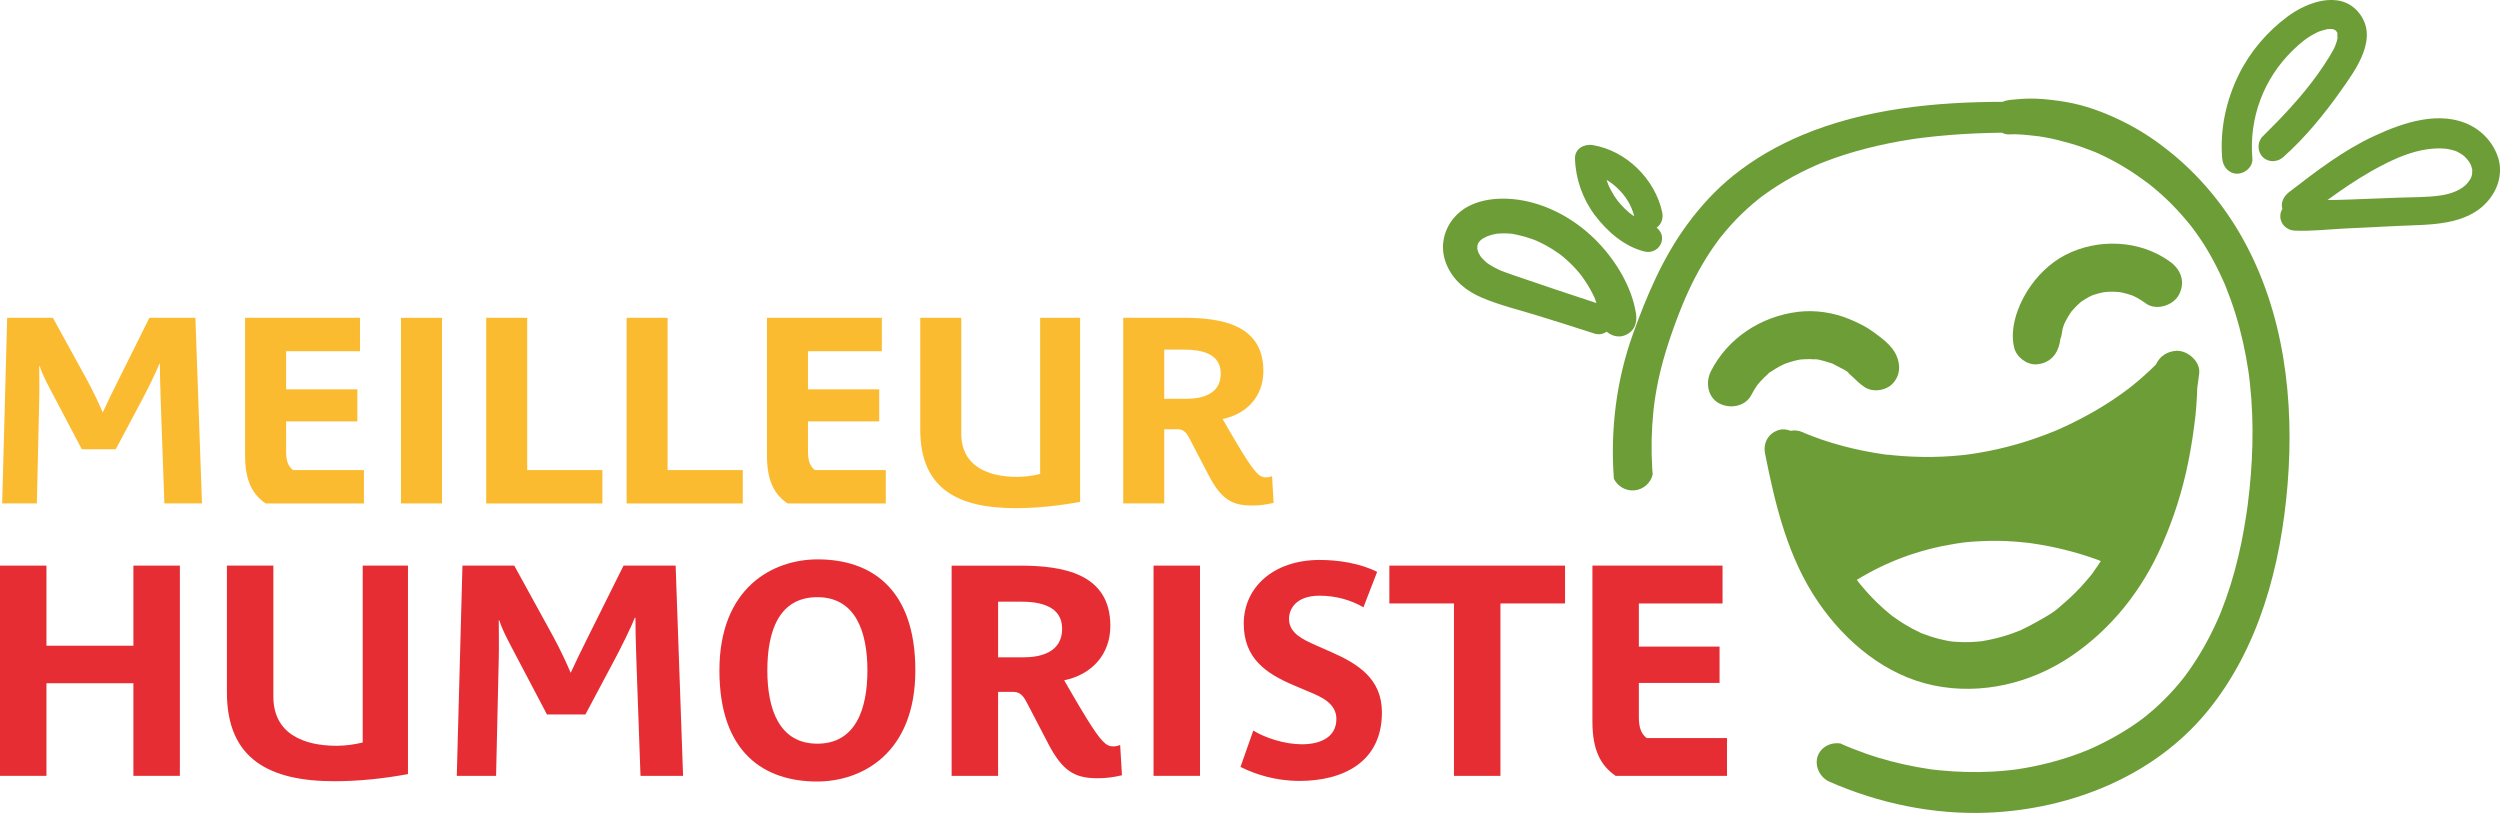 <?xml version="1.0" encoding="UTF-8"?>
<svg id="uuid-aaa7a1e5-094b-4084-92ab-a04834240c95" data-name="Calque 2" xmlns="http://www.w3.org/2000/svg" viewBox="0 0 1005.23 326.82">
  <defs>
    <style>
      .uuid-ebf26e98-e7e7-405e-984a-50cdfc72873d {
        fill: #e62d33;
      }

      .uuid-aa417428-14ee-4fa1-8206-915aca236b39 {
        fill: #6d9d37;
      }

      .uuid-ae7e08ab-363c-4f56-9635-2aa7851f0317 {
        fill: #fbbb30;
      }
    </style>
  </defs>
  <g id="uuid-cae0c7ce-e51b-4133-bca3-fc45b19b9ee2" data-name="Calque 1">
    <g>
      <g>
        <path class="uuid-ae7e08ab-363c-4f56-9635-2aa7851f0317" d="M66.09,202.42l-1.48-41.54c-.21-5.5-.32-11.73-.32-14.59h-.21c-1.27,3.28-4.76,10.36-7.08,14.69l-10.47,19.66h-13.64l-10.57-20.08c-2.33-4.44-5.29-9.73-6.34-13.32h-.21c0,3.49.11,9.3,0,13.53l-.95,41.65H.87l2.01-74.63h18.39l13.53,24.63c2.85,5.18,5.39,10.78,6.45,13.32h.11c1.48-3.28,4.02-8.46,6.45-13.32l12.26-24.63h18.5l2.64,74.63h-15.12Z"/>
        <path class="uuid-ae7e08ab-363c-4f56-9635-2aa7851f0317" d="M106.8,202.42c-5.07-3.49-8.25-8.77-8.25-19.24v-55.39h46.2v13.42h-29.71v15.33h28.65v12.9h-28.65v11.95c0,3.59.63,5.92,2.75,7.61h28.54v13.43h-39.54Z"/>
        <path class="uuid-ae7e08ab-363c-4f56-9635-2aa7851f0317" d="M161.24,202.42v-74.63h16.49v74.63h-16.49Z"/>
        <path class="uuid-ae7e08ab-363c-4f56-9635-2aa7851f0317" d="M195.49,202.42v-74.63h16.49v61.21h30.23v13.43h-46.72Z"/>
        <path class="uuid-ae7e08ab-363c-4f56-9635-2aa7851f0317" d="M251.95,202.42v-74.63h16.49v61.21h30.23v13.43h-46.72Z"/>
        <path class="uuid-ae7e08ab-363c-4f56-9635-2aa7851f0317" d="M316.64,202.42c-5.07-3.49-8.25-8.77-8.25-19.24v-55.39h46.2v13.42h-29.71v15.33h28.65v12.9h-28.65v11.95c0,3.59.63,5.92,2.75,7.61h28.54v13.43h-39.54Z"/>
        <path class="uuid-ae7e08ab-363c-4f56-9635-2aa7851f0317" d="M408.19,204.32c-22.73,0-38.16-7.61-38.16-31.5v-45.03h16.49v46.51c0,13.21,10.78,17.44,22.41,17.44,3.17,0,6.24-.42,9.3-1.16v-62.79h16.07v74c-8.56,1.59-17.34,2.54-26.11,2.54Z"/>
        <path class="uuid-ae7e08ab-363c-4f56-9635-2aa7851f0317" d="M503.23,203.26c-8.25,0-12.37-2.96-17.13-11.95-2.43-4.65-5.92-11.31-7.82-15.01-1.69-3.38-3.28-3.7-4.97-3.7h-5.18v29.81h-16.49v-74.63h24.21c14.8,0,32.14,2.54,32.14,21.35,0,10.25-6.66,17.34-16.39,19.35,1.06,1.8,4.65,8.14,7.72,13.11,5.6,9.09,7.29,10.36,9.73,10.36.85,0,1.9-.21,2.43-.53l.63,10.78c-3.17.74-5.6,1.06-8.88,1.06ZM476.17,140.58h-8.04v19.77h8.99c6.34,0,13.74-1.9,13.74-10.15s-8.14-9.62-14.69-9.62Z"/>
      </g>
      <g>
        <path class="uuid-ebf26e98-e7e7-405e-984a-50cdfc72873d" d="M53.64,311.96v-37.24H18.68v37.24H0v-84.53h18.68v32.21h34.96v-32.21h18.68v84.53h-18.68Z"/>
        <path class="uuid-ebf26e98-e7e7-405e-984a-50cdfc72873d" d="M134.46,314.12c-25.74,0-43.22-8.62-43.22-35.68v-51.01h18.68v52.68c0,14.97,12.21,19.76,25.38,19.76,3.59,0,7.06-.48,10.54-1.32v-71.12h18.2v83.82c-9.7,1.8-19.64,2.87-29.58,2.87Z"/>
        <path class="uuid-ebf26e98-e7e7-405e-984a-50cdfc72873d" d="M257.54,311.96l-1.68-47.06c-.24-6.23-.36-13.29-.36-16.52h-.24c-1.44,3.71-5.39,11.73-8.02,16.64l-11.85,22.27h-15.45l-11.97-22.75c-2.63-5.03-5.99-11.02-7.18-15.09h-.24c0,3.95.12,10.54,0,15.33l-1.08,47.18h-15.8l2.28-84.53h20.83l15.33,27.9c3.23,5.87,6.11,12.21,7.3,15.09h.12c1.68-3.71,4.55-9.58,7.3-15.09l13.89-27.9h20.95l2.99,84.53h-17.12Z"/>
        <path class="uuid-ebf26e98-e7e7-405e-984a-50cdfc72873d" d="M328.54,314.24c-21.07,0-39.27-11.38-39.27-44.66s21.43-44.66,39.51-44.66c21.07,0,39.27,11.38,39.27,44.66s-21.43,44.66-39.51,44.66ZM328.66,240.12c-15.45,0-20.12,13.65-20.12,29.46s4.91,29.45,20.12,29.45,20.12-13.65,20.12-29.45-4.91-29.46-20.12-29.46Z"/>
        <path class="uuid-ebf26e98-e7e7-405e-984a-50cdfc72873d" d="M441.08,312.92c-9.34,0-14.01-3.35-19.4-13.53-2.75-5.27-6.71-12.81-8.86-17-1.92-3.83-3.71-4.19-5.63-4.19h-5.87v33.77h-18.68v-84.53h27.42c16.76,0,36.4,2.87,36.4,24.19,0,11.61-7.54,19.64-18.56,21.91,1.2,2.04,5.27,9.22,8.74,14.85,6.35,10.3,8.26,11.73,11.02,11.73.96,0,2.16-.24,2.75-.6l.72,12.21c-3.59.84-6.35,1.2-10.06,1.2ZM410.43,241.92h-9.1v22.39h10.18c7.18,0,15.57-2.16,15.57-11.49s-9.22-10.9-16.64-10.9Z"/>
        <path class="uuid-ebf26e98-e7e7-405e-984a-50cdfc72873d" d="M463.83,311.96v-84.53h18.68v84.53h-18.68Z"/>
        <path class="uuid-ebf26e98-e7e7-405e-984a-50cdfc72873d" d="M522.5,314c-10.06,0-18.2-2.87-23.71-5.63l5.15-14.61c4.67,2.87,12.45,5.51,19.52,5.51,7.9,0,13.89-3.11,13.89-10.18,0-6.23-5.99-8.86-10.9-10.9l-6.23-2.63c-11.26-4.79-20.12-10.9-20.12-24.79,0-14.61,11.97-25.62,30.53-25.62,7.54,0,16.16,1.32,23.11,4.79l-5.51,14.25c-4.91-2.87-11.02-4.67-17.6-4.67-9.82,0-12.33,5.63-12.33,9.34,0,5.87,5.87,8.38,10.66,10.54l6.23,2.75c10.9,4.79,20.47,10.78,20.47,24.31,0,20.12-15.81,27.54-33.17,27.54Z"/>
        <path class="uuid-ebf26e98-e7e7-405e-984a-50cdfc72873d" d="M603.31,242.64v69.33h-18.68v-69.33h-25.98v-15.21h70.64v15.21h-25.98Z"/>
        <path class="uuid-ebf26e98-e7e7-405e-984a-50cdfc72873d" d="M649.64,311.96c-5.75-3.95-9.34-9.94-9.34-21.79v-62.74h52.32v15.21h-33.65v17.36h32.45v14.61h-32.45v13.53c0,4.07.72,6.71,3.11,8.62h32.33v15.21h-44.78Z"/>
      </g>
      <g>
        <path class="uuid-aa417428-14ee-4fa1-8206-915aca236b39" d="M993.6,50.53c-12.34-6.4-27.18-1.3-38.91,4.13-12.47,5.78-23.43,14.24-34.26,22.58-2.16,1.66-3.46,4.2-2.71,6.77-.52.82-.83,1.8-.83,2.95,0,3.24,2.65,5.64,5.78,5.78,6.93.29,14.04-.57,20.96-.9,6.99-.34,13.98-.68,20.96-1.01,12.26-.59,27.31.11,36-10.28,3.99-4.77,5.8-11.17,3.87-17.23-1.73-5.43-5.8-10.15-10.85-12.78ZM994.05,68.27c.13,2.1-.25,3.25-1.71,5.13-2.23,2.87-6.67,4.57-11.03,5.2-5.49.8-11.19.65-16.73.87-6.99.27-13.98.53-20.96.8-2.57.1-5.17.13-7.77.17,5.64-4.12,11.4-8.06,17.48-11.52,8.89-5.06,19.23-9.94,29.66-9.16.89.07,1.79.23,2.88.51,1.26.33,1.8.51,2.28.78,1.08.61,1.93,1.09,2.36,1.47.31.27.61.54.9.83.17.17,1.22,1.47,1.09,1.24.26.38.5.78.73,1.19.07.13.37.81.39.8.16.47.28.94.4,1.42.28,1.18.06.5.04.26Z"/>
        <path class="uuid-aa417428-14ee-4fa1-8206-915aca236b39" d="M901.53,95.46c-7.49-13.25-17.51-25.28-29.45-34.74-.86-.68-1.73-1.35-2.6-2.01.06.06-2.12-1.6-2.56-1.91-1.57-1.11-3.17-2.18-4.81-3.2-3.07-1.92-6.24-3.67-9.5-5.24-7-3.36-14.32-6.08-22-7.37-3.89-.66-7.83-1.14-11.77-1.31-1.69-.07-3.38-.06-5.07.03-.96.05-1.91.12-2.87.21-.49.04-4.81.44-2.87.32-.95.06-1.89.3-2.76.7-27.14.04-55.35,2.78-80.55,13.35-9.98,4.19-19.16,9.43-27.63,16.19-7.12,5.69-13.24,12.39-18.64,19.72-9.82,13.33-16.36,28.79-21.92,44.29-6.62,18.47-9.06,38.37-7.61,57.97,1.51,3.15,4.85,5.04,8.31,4.7,3.52-.34,6.46-2.89,7.3-6.34-.07-.84-.13-1.67-.18-2.51-.23-3.77-.31-7.56-.24-11.34.07-3.66.29-7.33.65-10.97.09-.88.18-1.77.29-2.65,0-.05.02-.15.03-.27.02-.08.24-1.81.27-2.03.02-.13.03-.24.04-.29.06-.44.13-.88.2-1.32.16-.99.32-1.98.5-2.96,1.89-10.45,5.2-20.54,9.02-30.42.68-1.77,1.42-3.51,2.12-5.27-.98,2.45.24-.53.52-1.16.42-.96.85-1.91,1.29-2.85,1.63-3.5,3.39-6.95,5.35-10.28,1.99-3.4,4.15-6.69,6.5-9.86.26-.35.53-.7.79-1.06.04-.04.07-.08.11-.14.69-.86,1.38-1.72,2.1-2.56,1.33-1.56,2.7-3.09,4.12-4.56,2.95-3.07,6.11-5.93,9.45-8.58.08-.07.17-.13.25-.2.42-.3.82-.62,1.23-.92.94-.69,1.89-1.36,2.85-2.01,1.98-1.35,4.01-2.64,6.07-3.86,4.14-2.45,8.45-4.58,12.85-6.51.23-.1.8-.34,1.1-.46.6-.24,1.21-.48,1.81-.72,1.31-.51,2.64-1,3.97-1.47,2.69-.95,5.41-1.82,8.15-2.61,6.09-1.76,12.28-3.15,18.52-4.26,1.61-.28,3.22-.55,4.83-.79.82-.12,1.65-.24,2.47-.35.05,0,.11-.01.21-.03.53-.07,1.06-.14,1.59-.2,3.63-.44,7.28-.8,10.93-1.09,6.88-.54,13.77-.82,20.67-.9.91.48,1.95.74,3.07.68,3.55-.22,7.28.28,10.81.66.38.04.75.09,1.13.13,0,0,0,0,0,0,.83.13,1.66.26,2.48.41,1.76.32,3.5.69,5.23,1.13,3.37.84,6.72,1.81,9.99,2.97,1.59.56,3.17,1.17,4.74,1.79.07.03.16.07.26.11-.11-.05-.24-.1-.4-.18.16.07.31.14.47.21.19.08.36.16.33.15.12.05.24.1.36.16.87.39,1.74.79,2.6,1.21,6.29,3.03,12.21,6.78,17.79,10.98.09.08,1.18.93,1.4,1.11.67.54,1.33,1.1,1.99,1.66,1.39,1.19,2.76,2.41,4.08,3.68,2.57,2.46,5.01,5.05,7.31,7.76.56.65,1.11,1.32,1.65,1.98.27.33.54.67.81,1.01.05.06.14.18.23.29,1.04,1.37,2.06,2.76,3.03,4.18,2.07,3.01,3.94,6.14,5.66,9.36.91,1.71,1.79,3.44,2.62,5.18.42.87.82,1.75,1.22,2.63.2.44.39.88.59,1.32.09.2.15.35.2.46.05.11.11.26.19.46,1.49,3.69,2.85,7.43,4.03,11.23,2.37,7.62,4.1,15.44,5.26,23.34.01.09.07.47.11.76.04.28.11.8.12.9.12.97.23,1.93.34,2.9.22,2.06.41,4.12.57,6.19.31,4.14.47,8.29.49,12.44.05,8.06-.38,16.13-1.21,24.15-.2,1.92-.42,3.84-.66,5.76-.04.29-.07.58-.11.86-.02.18-.06.41-.07.52-.17,1.13-.33,2.27-.5,3.4-.55,3.64-1.19,7.27-1.92,10.87-1.55,7.56-3.54,15.01-6.11,22.28-.61,1.73-1.25,3.44-1.93,5.15-.17.43-.34.85-.51,1.27-.04.09-.16.39-.26.63-.1.24-.25.58-.29.67-.23.52-.46,1.04-.69,1.56-1.59,3.52-3.32,6.96-5.22,10.32-1.78,3.15-3.71,6.21-5.78,9.17-.52.74-1.05,1.47-1.58,2.2-.18.25-.37.49-.55.73-.04.05-.08.11-.12.17-.05.06-.09.12-.14.18.03-.04.05-.06.07-.1-.03.04-.05.07-.07.09-1.27,1.59-2.57,3.16-3.92,4.68-2.52,2.82-5.2,5.5-8.04,8-1.37,1.21-2.79,2.37-4.21,3.51-.02.02-.04.03-.07.05-.38.27-.74.55-1.11.83-.84.61-1.69,1.21-2.55,1.8-3.25,2.22-6.63,4.25-10.11,6.09-1.64.87-3.3,1.71-4.97,2.5-.84.4-1.68.78-2.53,1.16-.27.12-.53.23-.8.35-.14.06-.46.19-.78.32-7.13,2.88-14.54,5.05-22.08,6.53-1.83.36-3.67.68-5.51.96-.41.06-.82.12-1.23.18-.02,0-.03,0-.04,0-1.04.11-2.08.25-3.12.35-3.67.37-7.36.57-11.05.63-3.58.05-7.16-.06-10.73-.28-1.73-.11-3.46-.24-5.19-.41-.75-.07-1.51-.15-2.26-.24-.43-.05-.86-.1-1.29-.16-.07,0-.14-.02-.2-.02-.06-.01-.13-.02-.22-.03-7.09-1.07-14.1-2.58-20.96-4.69-3.53-1.08-7.01-2.32-10.44-3.68-.62-.25-1.24-.5-1.85-.75-.06-.03-1.34-.58-1.66-.72-.37-.16-.73-.35-1.1-.51-3.72-.59-7.31,1.2-8.81,4.24-1.84,3.72-.24,8.74,3.98,10.96,20.17,8.92,42.35,13.54,64.3,12.62,32.95-1.39,66.35-14.51,87.71-40.34,21.13-25.56,29.89-59,32.58-91.49,2.79-33.82-1.35-69.47-18.26-99.41Z"/>
        <path class="uuid-aa417428-14ee-4fa1-8206-915aca236b39" d="M819.82,54.76c-.4-.06-.92-.14,0,0h0Z"/>
        <path class="uuid-aa417428-14ee-4fa1-8206-915aca236b39" d="M759.13,182.88c-.3-.03-1.24-.15-1.38-.17-5.63-.78-11.23-1.92-16.72-3.37-2.87-.76-5.72-1.62-8.53-2.58-1.46-.5-2.9-1.03-4.33-1.59-.67-.26-1.34-.53-2-.8-.01,0-.15-.06-.29-.12-.21-.1-1.05-.46-1.02-.45-1.58-.7-3.31-.92-4.86-.57-1.56-.64-3.3-.8-4.88-.29-4.22,1.37-6.24,5.25-5.39,9.5,4.13,20.82,9.19,41.88,21.36,59.66,10.98,16.03,27.06,29.52,46.49,33.52,19.14,3.94,39.15-.89,55.23-11.79,16.4-11.12,28.53-26.61,36.49-44.68,4.73-10.75,8.22-21.72,10.56-33.24,1.25-6.2,2.2-12.44,2.91-18.73.31-2.77.48-5.54.62-8.33.03-.6.06-1.21.08-1.81.02-.35.03-.7.04-1.05.27-1.94.52-3.88.77-5.82.61-4.74-4.62-9.31-9.11-9.11-3.82.17-6.85,2.3-8.26,5.48-2.97,3-6.09,5.77-9.4,8.44-.48.39-.96.76-1.44,1.15.98-.78-.08.06-.47.36-1.06.8-2.14,1.58-3.23,2.35-2.18,1.53-4.4,3-6.66,4.4-4.45,2.74-9.07,5.22-13.77,7.49-1.2.58-2.41,1.14-3.63,1.68-.56.25-1.13.49-1.69.74,0,0,0,0-.02,0-.26.11-.52.22-.78.32-2.47,1.01-4.98,1.94-7.5,2.82-4.95,1.72-10,3.15-15.12,4.31-2.61.59-5.23,1.1-7.86,1.54-1.19.2-2.39.37-3.58.55-.32.04-.64.08-.96.12-.72.09-1.43.17-2.15.24-5.21.54-10.46.75-15.7.67-2.67-.04-5.33-.15-7.99-.34-1.23-.09-2.45-.19-3.68-.32-.71-.07-1.43-.15-2.14-.23ZM841.73,230.03c-.25.35-.51.69-.77,1.03-.03.04-.07.09-.11.14-1.36,1.66-2.75,3.3-4.22,4.87-1.4,1.5-2.85,2.94-4.35,4.34-.71.66-1.43,1.31-2.17,1.95-.41.35-.82.7-1.23,1.05-.09.08-.24.21-.41.36,0,0,.02-.02.03-.03-2.84,2.72-6.83,4.77-10.23,6.69-1.76.99-3.56,1.92-5.4,2.77-.13.06-.33.18-.56.31-.08.02-.2.06-.37.12-1.18.46-2.36.92-3.55,1.33-3.71,1.28-7.48,2.18-11.35,2.84-.46.05-.92.11-1.39.15-1.03.1-2.07.17-3.11.21-2.08.08-4.17.05-6.24-.1-.42-.03-.83-.07-1.25-.11-.2-.02-.39-.04-.59-.06-.22-.03-.44-.07-.66-.11-.42-.07-.83-.15-1.25-.23-2.12-.41-4.21-.96-6.27-1.63-1.03-.33-2.05-.7-3.06-1.09-.24-.09-.53-.19-.81-.3-.21-.12-.42-.23-.55-.29-1.96-.92-3.87-1.94-5.73-3.05-1.67-1.01-3.3-2.09-4.88-3.24-.03-.03-.24-.18-.47-.35-.29-.23-.72-.56-.77-.6-.93-.76-1.84-1.55-2.74-2.35-3.19-2.86-6.17-5.94-8.89-9.25-.28-.34-.55-.68-.83-1.02-.03-.03-.05-.07-.08-.1-.08-.1-.18-.24-.32-.43-.17-.24-.34-.48-.52-.71,12.06-7.37,24.62-11.99,38.8-14.4,1.78-.3,3.32-.53,4.45-.66,1.92-.21,3.85-.34,5.77-.44,3.63-.19,7.28-.23,10.91-.08,1.82.07,3.64.2,5.46.36.91.08,1.82.17,2.72.27.45.05.91.11,1.36.16.17.02.29.03.38.04.04,0,.08.01.16.02,3.7.53,7.39,1.19,11.03,2.04,3.98.92,7.94,1.98,11.82,3.26,1.08.35,2.16.72,3.22,1.11.29.11.58.21.88.32,0,0,0,0,0,0,.13.05.27.1.4.15-.11-.04-.19-.07-.25-.09.18.07.46.18.66.27.1.05.2.1.31.14-.45.7-.9,1.39-1.37,2.08-.54.79-1.09,1.58-1.66,2.36Z"/>
        <path class="uuid-aa417428-14ee-4fa1-8206-915aca236b39" d="M691.29,162.21c4.34,2.29,10.46,1.28,12.9-3.38.68-1.3,1.42-2.56,2.25-3.77.05-.08.12-.16.19-.24-.06.05-.11.09-.17.15.43-.37.84-1.01,1.22-1.43.91-1.01,1.88-1.97,2.89-2.87.23-.21.47-.42.71-.62.79-.65.64-.54-.46.32.2-.4,1.18-.86,1.53-1.1,1.04-.7,2.12-1.36,3.22-1.95.65-.35,1.3-.67,1.97-.98.07-.03.14-.06.2-.09.03-.01.07-.02.11-.03,1.19-.39,2.37-.82,3.59-1.13.61-.16,1.22-.29,1.84-.42.21-.04.42-.08.64-.11,1.27-.1,2.53-.18,3.81-.16.65.01,1.3.04,1.95.09.32.02.65.05.97.09.75.08.43.03-.95-.14.16-.39,7.6,1.67,8.14,2.24-1.21-.52-1.48-.63-.81-.33.3.13.59.27.88.42.58.29,1.16.59,1.73.91.77.43,3.48,1.64,3.82,2.47-.31-.24-.62-.48-.93-.72.34.27.67.55,1,.83.49.43.97.86,1.44,1.32,1.53,1.48,2.99,2.88,4.78,4.08,3.29,2.2,8.65,1.44,11.31-1.46,3.04-3.31,3.2-7.33,1.46-11.31-1.71-3.91-5.94-7.01-9.3-9.45-2.99-2.18-6.24-3.74-9.65-5.15-6.44-2.65-13.77-3.75-20.69-2.89-14.72,1.82-28.22,10.49-34.96,23.93-2.21,4.4-1.32,10.42,3.38,12.9Z"/>
        <path class="uuid-aa417428-14ee-4fa1-8206-915aca236b39" d="M818.76,146.51c4.2-.19,7.6-2.76,8.9-6.77.19-.58.39-1.17.53-1.76.11-.62.2-1.24.29-1.86.42-.38.73-3.38.89-3.94.18-.6.38-1.19.59-1.78.02-.05.03-.09.05-.14.55-1.07,1.06-2.14,1.69-3.17.33-.53.67-1.06,1.03-1.57.08-.11.14-.21.2-.29.84-.93,1.65-1.86,2.56-2.72.44-.42.91-.8,1.36-1.21.02-.01.04-.02.06-.04,1.06-.67,2.08-1.37,3.2-1.95.55-.29,1.21-.51,1.74-.83-.2.13-.36.22-.5.31.19-.1.41-.2.6-.26,1.23-.41,2.49-.74,3.76-1,.08-.02.16-.03.23-.04-.08,0-.16,0-.25-.01.13,0,.27,0,.41,0,.06,0,.11,0,.17-.01.46-.04.94-.12,1.36-.14,1.3-.07,2.6-.05,3.9.05.23.02.42.03.57.04.51.09,1.2.23,1.35.26,1.27.28,2.52.63,3.74,1.06.2.07.39.15.58.22.51.26,1.04.5,1.54.78,1.24.67,2.41,1.44,3.55,2.28,4.1,3.01,10.99.82,13.26-3.48,2.67-5.05.9-10.04-3.48-13.26-12.09-8.88-29.19-9.56-42.32-2.69-6.24,3.26-11.48,8.53-15.19,14.46-4,6.4-7.06,15.16-5.26,22.69.9,3.78,4.97,6.95,8.89,6.77ZM851.93,117.39c-.22-.02-.41-.05-.41-.07,0,0,.17.02.41.07Z"/>
        <path class="uuid-aa417428-14ee-4fa1-8206-915aca236b39" d="M919.85,6.62c-8.27,6.16-15.11,14.13-19.67,23.41-5.12,10.41-7.64,22.15-6.64,33.75.28,3.26,2.58,6.06,6.06,6.06,3.06,0,6.34-2.78,6.06-6.06-1.42-16.31,4.55-32.23,16.3-43.59,3.04-2.93,5.38-4.93,9.22-6.91.36-.18.72-.36,1.09-.53.12-.04.48-.18.54-.2.95-.29,1.89-.57,2.86-.8.1-.02.18-.04.25-.06.04,0,.1,0,.2,0,.47-.02.93-.01,1.39-.03.05,0,.1,0,.14,0,.25.06.92.22,1.21.3.02.01.03.03.05.04-.01,0-.02,0-.03,0-.7-.12.63.53.09.05.16.14.31.29.45.44-.28-.29.34.65.29.4.1.29.17.62.23.89-.24-1.04-.09,2.01.02,1.16-.16,1.18-.55,2.37-.98,3.47-.48,1.24-1.71,3.35-2.68,4.9-1.46,2.33-2.99,4.62-4.6,6.85-6.47,8.98-14.03,16.91-21.88,24.67-2.26,2.23-2.23,6.07,0,8.3,2.35,2.35,5.93,2.11,8.3,0,8.73-7.77,16.32-17.05,23.06-26.57,6.14-8.67,15.72-21.57,7.02-31.77-7.5-8.79-20.64-3.92-28.33,1.81ZM938.9,12.01s-.03-.03-.05-.04c.14.04.19.06.05.04ZM937.68,11.67c.73-.02.31.03,0,0h0Z"/>
        <path class="uuid-aa417428-14ee-4fa1-8206-915aca236b39" d="M661.3,101.15c2.9.7,5.99-.92,6.8-3.86.66-2.39-.3-4.41-2-5.74,1.93-1.33,2.79-3.78,2.27-6.16-2.87-13.34-14.4-24.8-27.95-27.05-3.45-.57-7.25,1.46-7.13,5.43.25,8.21,3.06,16.2,8,22.77,4.9,6.53,11.91,12.64,20.01,14.61ZM657.14,86.98c-.27-.17-.53-.34-.8-.52-.76-.52-.82-.57-1.31-.98-.62-.53-1.21-1.08-1.79-1.65-1.01-.99-2.42-2.59-2.93-3.27-.97-1.31-1.83-2.69-2.58-4.13-.83-1.57-1.04-2.03-1.61-3.71-.04-.13-.08-.26-.13-.39,1.58.94,3.05,2.06,4.42,3.38,3.4,3.27,5.53,6.81,6.73,11.27Z"/>
        <path class="uuid-aa417428-14ee-4fa1-8206-915aca236b39" d="M652.83,135.01c4.05-1.31,5.63-4.84,5.01-8.83-1.63-10.59-7.89-20.98-15.2-28.63-7.57-7.93-17.49-14.03-28.23-16.51-9.81-2.27-22.96-1.79-29.92,6.7-4.38,5.34-5.53,12.26-2.82,18.69,2.71,6.43,7.97,10.64,14.28,13.3,7.01,2.96,14.55,4.81,21.83,7.02,7.84,2.39,15.64,4.9,23.44,7.41,1.66.53,3.42.15,4.82-.79,1.83,1.61,4.52,2.37,6.78,1.64ZM594.01,100.02c-.08-.41.04-.93,0,0h0ZM608.2,110.52c-2.21-.76-4.18-1.43-5.75-2.18-1.27-.61-2.52-1.28-3.7-2.05-.34-.22-.69-.45-1.01-.7.06.01-1.19-1.1-1.33-1.25-.04-.04-.88-1.03-.87-.96-.17-.24-.33-.49-.48-.74-.05-.08-.62-1.2-.63-1.13-.15-.45-.26-.92-.4-1.38,0-.03-.02-.06-.02-.1.02-.26.09-1.23.04-1.21.06-.22.12-.45.18-.68.02-.08.03-.14.04-.2.03-.04.07-.09.12-.16.26-.35,1.21-1.49,0-.16.22-.24.42-.48.64-.71.34-.35.71-.66,1.07-.98-1.36,1.19-.16.17.19-.05.39-.24,2.32-1.09,1.49-.8.86-.31,1.73-.59,2.62-.8.53-.13,1.06-.21,1.59-.32.04,0,.08-.02.11-.02.05,0,.11,0,.18,0,.91-.04,1.8-.12,2.71-.11.89,0,1.78.08,2.67.14.04,0,.08,0,.12,0,.07.02.16.03.26.05.69.14,1.39.25,2.07.4,2.06.45,4.09,1.03,6.08,1.75.38.14.75.28,1.12.43.11.04.38.14.53.2.01,0,.03.01.04.02-.01,0-.02,0-.03-.01,0,0,.02,0,.03.01,1.28.59,2.54,1.2,3.78,1.88,1.76.97,3.47,2.04,5.11,3.21.09.06.73.54.92.68.34.27.68.54,1.01.82.93.78,1.82,1.59,2.69,2.43.87.84,1.71,1.71,2.51,2.61.4.45.8.91,1.18,1.37.06.07.6.76.72.9,1.46,1.96,2.78,4.02,3.95,6.17.19.35.38.71.56,1.07.1.2.81,1.7.76,1.54.32.77.6,1.56.87,2.36-11.28-3.69-22.51-7.47-33.74-11.32Z"/>
      </g>
    </g>
  </g>
</svg>